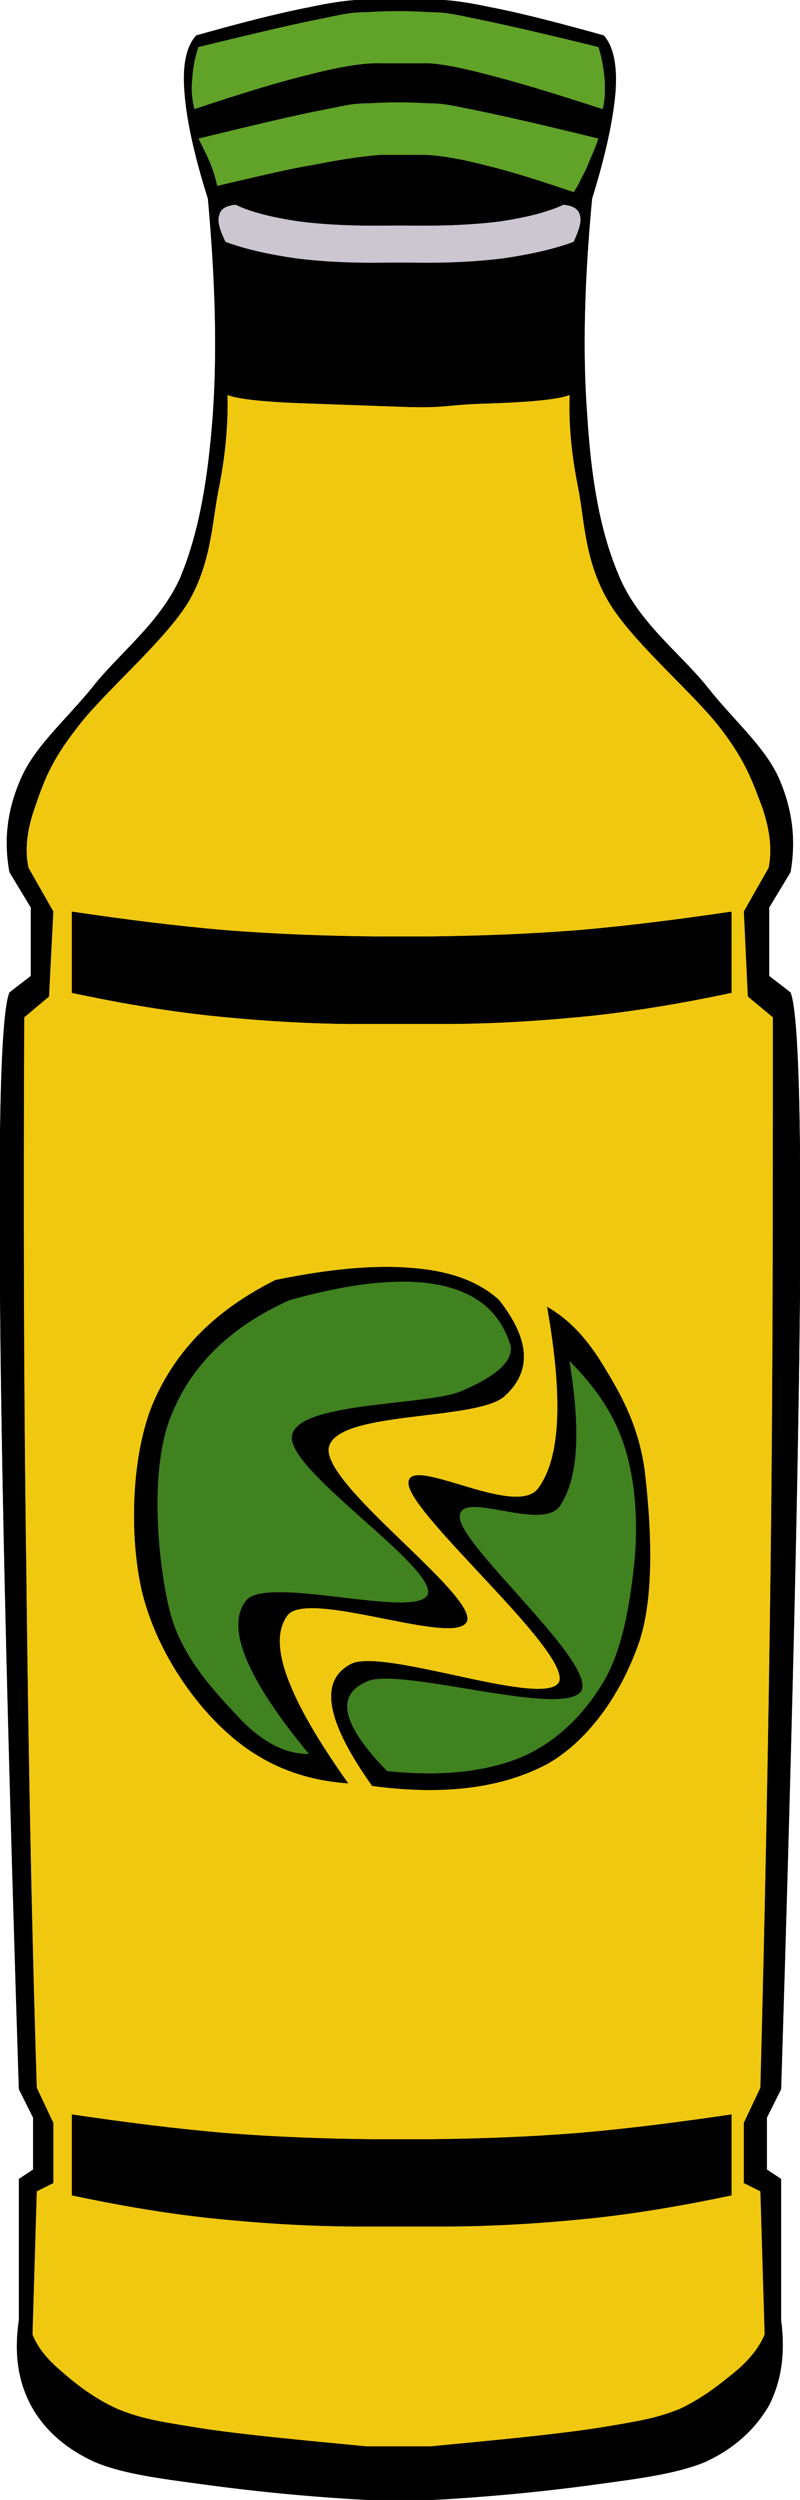 <svg xmlns="http://www.w3.org/2000/svg" viewBox="0 0 101.016 315.611" overflow="visible"><g stroke-miterlimit="10" stroke="#000" stroke-width=".036" clip-rule="evenodd" fill-rule="evenodd"><path d="M46.854.018c-1.476-.144-4.104.108-7.74.9-3.78.72-8.424 1.908-14.328 3.564-1.224 1.332-1.764 3.672-1.476 7.164.252 3.42 1.188 7.848 2.952 13.428.936 10.368 1.188 19.332.612 27.432-.612 8.028-1.728 14.796-4.176 20.592-2.628 5.688-7.704 9.432-11.052 13.716-3.384 4.14-7.2 7.416-8.928 11.34-1.764 3.924-2.268 7.776-1.512 11.952l2.7 4.464v8.64l-2.7 2.088C.198 127.746-.198 140.346.018 163.529c.18 23.293.972 56.197 2.376 100.22l1.8 3.6v6.553l-1.8 1.188v17.82c-.612 4.248-.108 7.633 1.512 10.729 1.584 2.916 4.176 5.398 8.064 7.164 3.816 1.619 9.108 2.195 14.904 2.988a252.22 252.22 0 0019.404 1.799h8.496c7.2-.396 13.607-1.043 19.368-1.799 5.688-.793 10.979-1.369 14.903-2.988 3.816-1.766 6.372-4.248 8.064-7.164 1.548-3.096 2.052-6.48 1.512-10.729v-17.82l-1.8-1.188v-6.553l1.8-3.6c1.368-44.027 2.16-76.932 2.376-100.22.18-23.183-.216-35.783-1.188-38.231l-2.7-2.088v-8.64l2.7-4.464c.72-4.176.216-8.028-1.513-11.952-1.8-3.924-5.651-7.2-8.928-11.34-3.42-4.284-8.532-8.028-11.052-13.716-2.557-5.796-3.672-12.564-4.176-20.592-.612-8.1-.36-17.064.611-27.432 1.729-5.58 2.664-10.008 2.952-13.428.252-3.492-.288-5.832-1.476-7.164-5.94-1.656-10.584-2.844-14.328-3.564-3.672-.792-6.3-1.044-7.74-.9h-7.308z"/><path d="M48.114 8.01c-1.872-.072-4.716.324-8.676 1.332-4.032.972-8.82 2.412-14.904 4.464-.288-1.152-.432-2.376-.288-3.672.072-1.332.288-2.736.792-4.212C32.13 4.194 37.278 2.97 41.022 2.25c3.528-.756 3.6-.684 5.76-.756 2.124-.144 4.86-.144 7.092 0 2.052.072 2.16 0 5.76.756 3.564.72 8.929 1.944 15.948 3.672.468 1.476.685 2.88.792 4.212.072 1.296.036 2.52-.252 3.672-6.3-2.052-11.052-3.492-14.939-4.464-3.889-1.008-6.372-1.404-7.849-1.332h-5.22z" fill="#61A228"/><path d="M48.114 19.566c-2.376.18-5.22.612-8.676 1.296-3.492.576-7.452 1.584-12.024 2.628-.18-.792-.396-1.62-.792-2.628-.396-1.044-.972-2.124-1.584-3.384 7.092-1.728 12.24-2.952 15.984-3.672 3.528-.72 3.6-.756 5.76-.792 2.124-.144 4.86-.144 7.092 0 2.052.036 2.16.072 5.76.792 3.564.72 8.929 1.944 15.948 3.672-.468 1.44-1.116 2.736-1.548 3.888-.612 1.116-1.008 2.088-1.584 2.916-4.356-1.476-8.064-2.664-11.268-3.42-3.168-.828-5.832-1.26-7.849-1.296h-5.219z" fill="#61A228"/><path d="M48.87 33.174c-4.356.072-8.064-.108-11.52-.54-3.456-.504-6.372-1.152-8.892-2.088-.72-1.512-1.08-2.592-.792-3.384.144-.828.936-1.224 2.088-1.332 1.944.936 4.572 1.584 7.884 2.088 3.24.432 7.164.612 11.772.54h2.088c4.536.072 8.46-.108 11.772-.54 3.239-.504 5.868-1.152 7.884-2.088 1.116.108 1.908.504 2.088 1.332.252.792-.108 1.872-.792 3.384-2.556.936-5.472 1.584-8.892 2.088-3.492.432-7.2.612-11.521.54H48.87z" fill="#CBC6D0"/><path d="M46.278 308.86c-9-.863-15.948-1.512-21.24-2.34-5.364-.863-7.236-1.188-10.188-2.375-3.06-1.369-5.508-3.348-7.344-4.969-1.872-1.619-2.88-3.061-3.42-4.463l.54-18.072 2.088-1.045V268l-2.088-4.428c-.684-21.637-1.08-43.309-1.332-65.988-.324-22.752-.36-45.432-.252-69.156l3.132-2.628.54-10.729-3.132-5.508c-.468-2.16-.252-4.644.792-7.596 1.008-2.916 1.908-5.724 5.22-9.936 3.24-4.428 11.016-10.908 14.148-15.984 3.024-5.184 2.988-10.26 3.924-14.652.864-4.464 1.116-8.172 1.044-11.556 1.332.54 4.68.9 10.224 1.08l12.06.432c5.544.18 5.148-.288 10.729-.432 5.508-.18 8.892-.54 10.224-1.08-.108 3.384.144 7.092 1.044 11.556.864 4.392.828 9.468 3.924 14.652 3.024 5.076 10.8 11.556 14.148 15.984 3.239 4.212 4.104 7.02 5.22 9.936 1.008 2.952 1.224 5.436.792 7.596l-3.132 5.508.504 10.728 3.168 2.628c0 23.724 0 46.404-.288 69.156-.288 22.68-.72 44.352-1.296 65.988l-2.088 4.428v7.596l2.088 1.045.54 18.072c-.576 1.402-1.584 2.844-3.42 4.463-1.944 1.621-4.393 3.6-7.344 4.969-2.988 1.188-5.005 1.512-10.225 2.375-5.364.828-12.204 1.477-21.204 2.34h-8.1z" fill="#F1C810"/><path d="M44.694 129.26c-6.156-.036-12.132-.432-18.072-1.044-5.976-.648-11.772-1.656-17.532-2.88v-10.23c6.588.972 12.996 1.8 19.368 2.34 6.372.504 12.42.72 18.576.792h7.344c6.084-.072 12.24-.288 18.612-.792 6.336-.54 12.744-1.368 19.368-2.34v10.224c-5.796 1.224-11.592 2.232-17.532 2.88-5.976.612-11.952 1.008-18.072 1.044h-12.06zM44.694 281.07c-6.156-.037-12.132-.432-18.072-1.045-5.976-.646-11.772-1.656-17.532-2.879v-10.189c6.588.973 12.996 1.801 19.368 2.342 6.372.504 12.42.719 18.576.791h7.344c6.084-.072 12.24-.287 18.612-.791 6.336-.541 12.744-1.369 19.368-2.342v10.189c-5.796 1.223-11.592 2.232-17.532 2.879-5.976.613-11.952 1.008-18.072 1.045h-12.06zM34.758 161.62c-7.524 3.781-12.456 8.748-15.336 15.336-2.808 6.518-3.096 16.67-1.548 23.652 1.584 6.949 5.904 13.572 10.44 17.785 4.392 4.104 9.468 6.299 15.624 6.732-7.668-10.801-10.224-17.713-7.668-21.17 2.52-3.527 21.708 4.178 22.716.613.72-3.6-18.216-17.064-17.496-21.781.864-4.752 18.324-3.383 22.104-6.443 3.601-3.168 3.349-7.199-.611-12.24-2.521-2.268-6.012-3.6-10.765-3.996-4.752-.43-10.476.07-17.46 1.51z"/><path d="M69.103 165.01c2.664 1.512 4.968 3.924 7.056 7.381 2.052 3.383 4.392 7.307 5.22 13.176.685 5.795 1.404 15.227-.611 21.492-2.089 6.227-6.12 12.455-11.664 15.623-5.725 3.023-12.96 3.996-22.104 2.771-5.724-8.063-6.768-13.176-2.736-15.336 3.96-2.23 25.02 5.832 26.388 2.125 1.08-3.996-18.504-20.701-19.044-24.84-.468-4.068 13.248 4.283 16.271.611 2.915-3.74 3.275-11.41 1.224-23z"/><path d="M36.594 164.1c-7.524 3.385-12.492 8.244-15.048 14.725-2.592 6.443-1.764 17.424-.288 23.904 1.368 6.299 5.904 10.908 8.892 14.111 2.88 3.096 5.976 4.68 8.892 4.607-7.884-9.539-10.548-15.982-7.992-19.332 2.556-3.383 21.888 2.521 23.004-.898.827-3.602-17.856-15.625-17.172-19.945.648-4.248 16.452-3.779 21.167-5.543 4.572-1.908 6.769-3.852 6.444-5.832-1.296-4.248-4.212-6.66-8.892-7.668-4.751-.96-10.907-.38-19.007 1.88z" fill="#408120"/><path d="M71.874 171.77c3.24 3.205 5.725 6.732 7.057 11.016 1.296 4.213 1.655 9.109 1.224 14.113-.504 4.896-1.368 10.836-3.708 15.047-2.412 4.178-5.832 7.777-10.404 9.828-4.607 1.945-10.332 2.557-17.172 1.836-5.76-5.902-6.588-9.646-2.484-11.375 4.176-1.836 24.84 4.68 27 1.225 1.872-3.492-14.903-17.93-15.336-21.781-.396-3.924 10.152 1.729 12.601-1.512 2.338-3.45 2.699-9.36 1.222-18.4z" fill="#408120"/></g></svg>